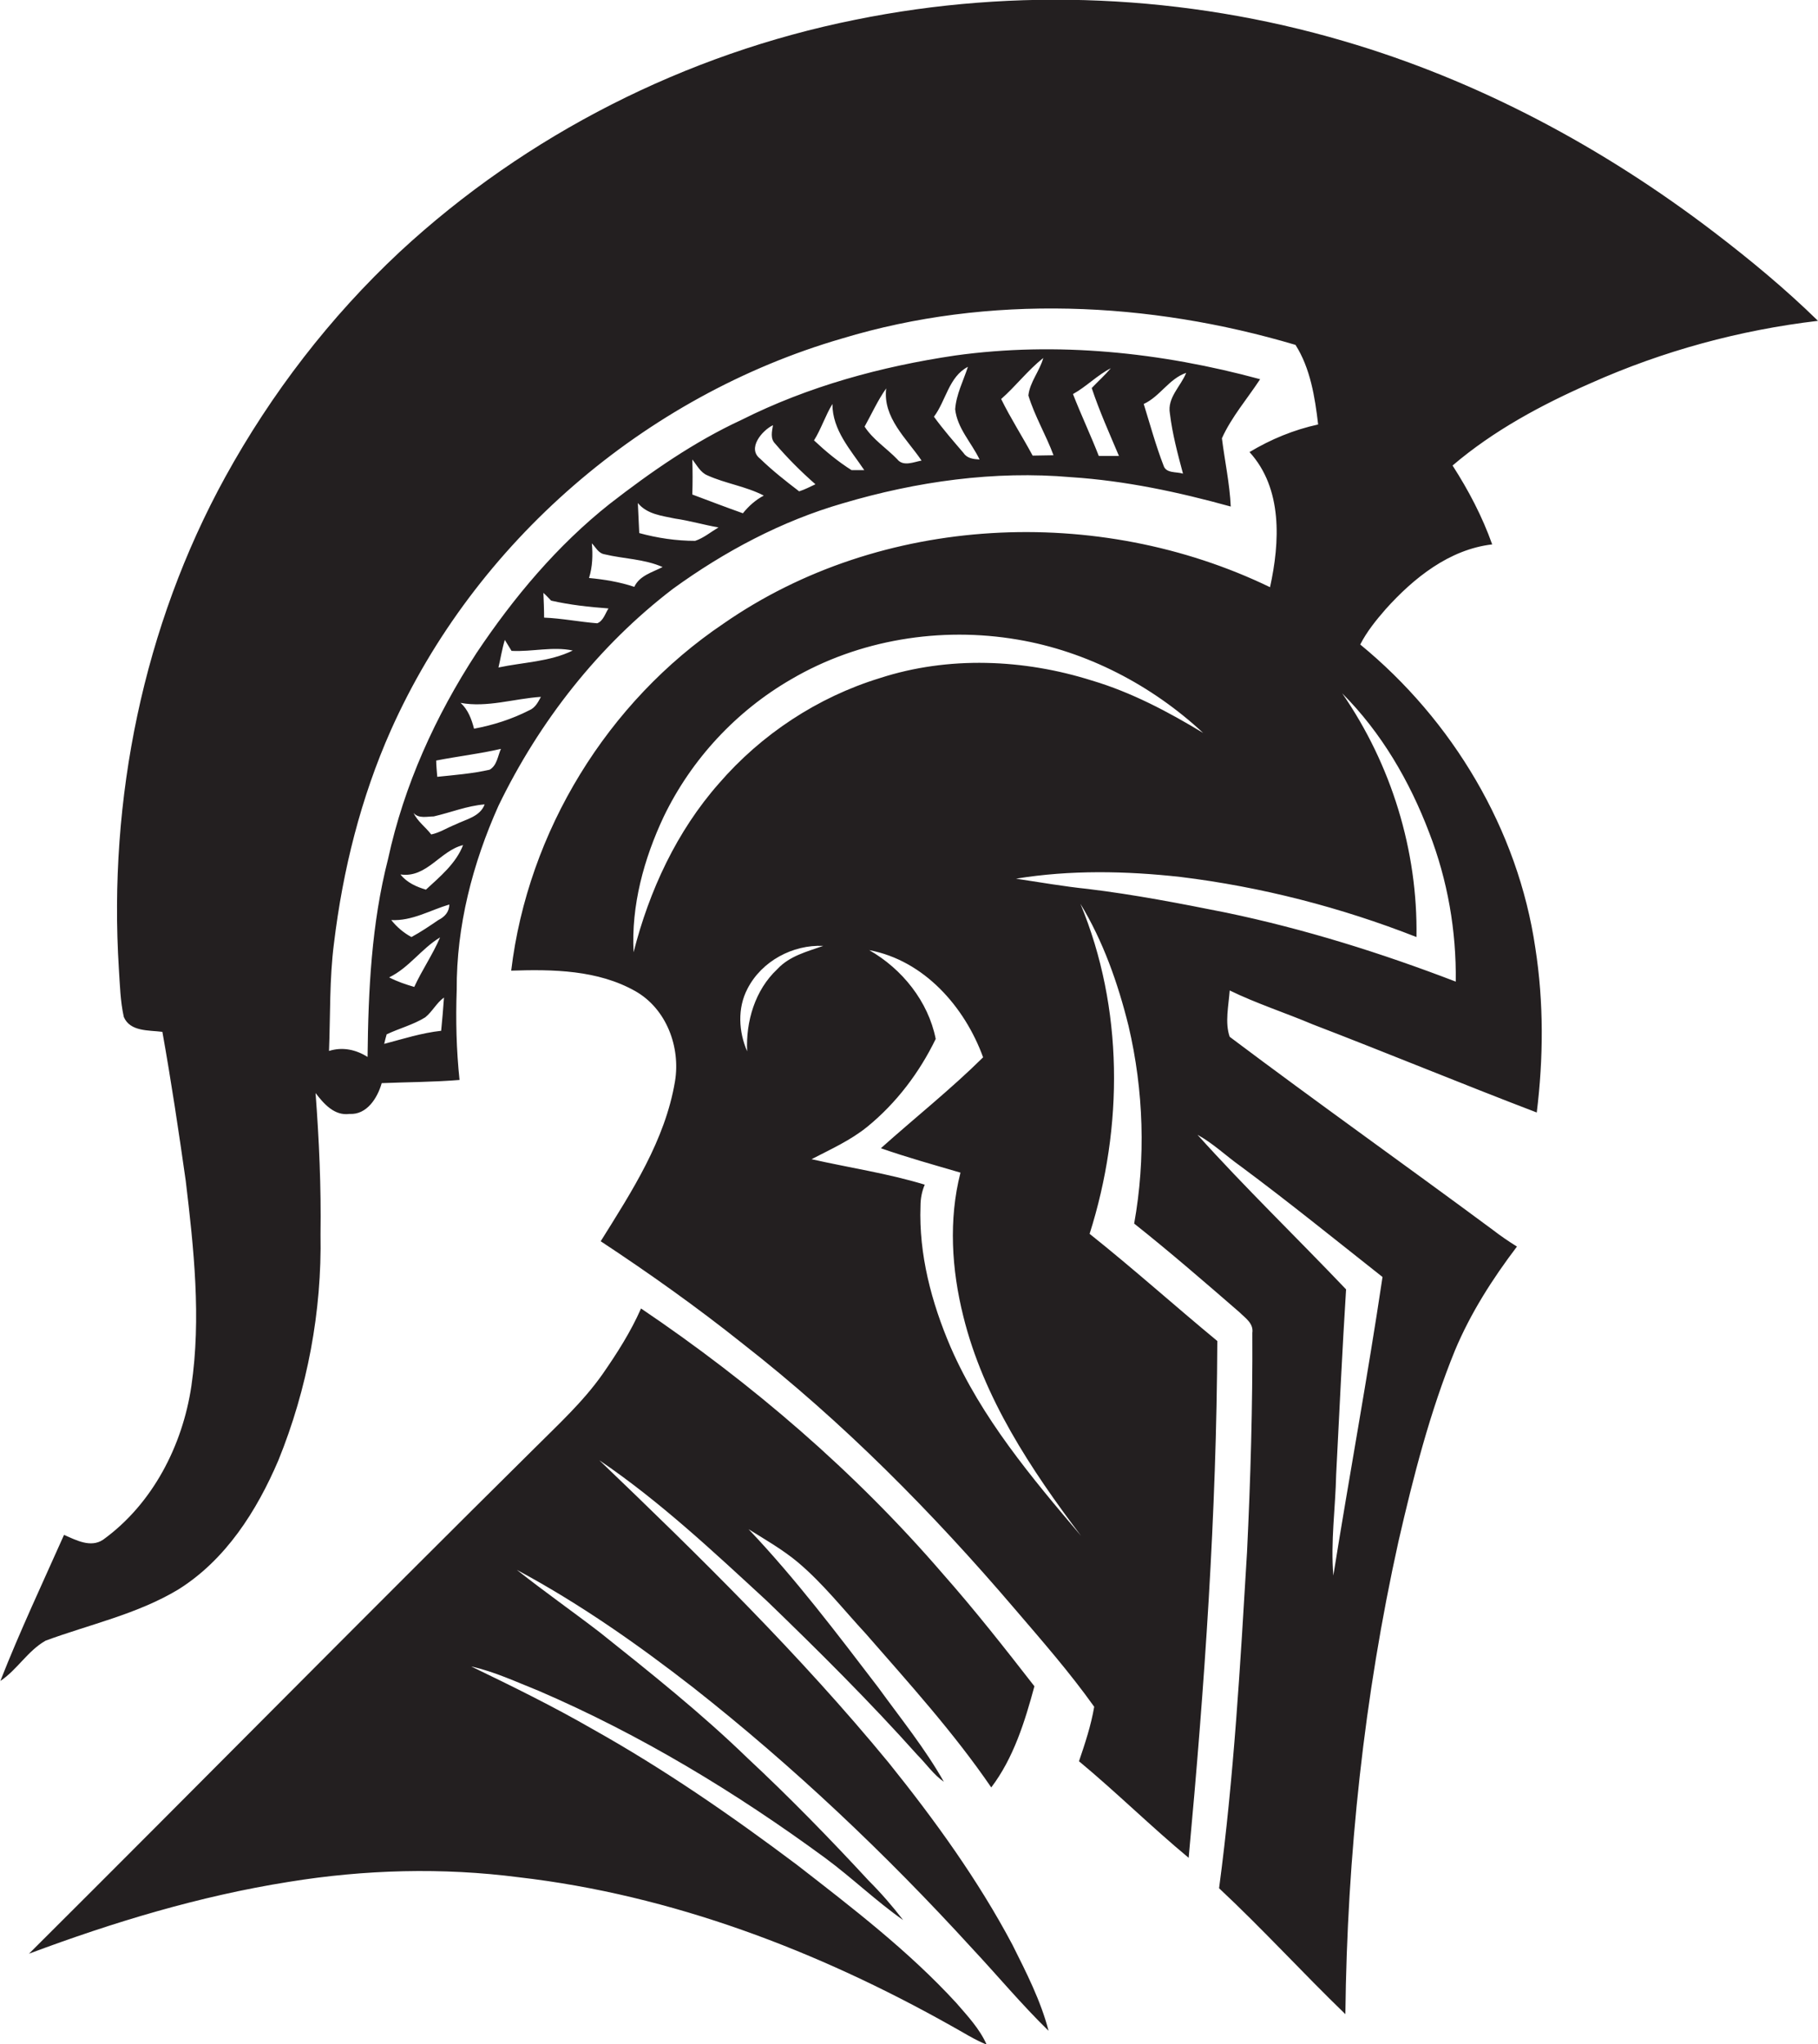 <?xml version="1.0" encoding="utf-8"?>
<!-- Generator: Adobe Illustrator 19.2.0, SVG Export Plug-In . SVG Version: 6.00 Build 0)  -->
<svg version="1.1" id="Layer_1" xmlns="http://www.w3.org/2000/svg" xmlns:xlink="http://www.w3.org/1999/xlink" x="0px" y="0px"
	 viewBox="0 0 513.9 577.9" enable-background="new 0 0 513.9 577.9" xml:space="preserve">
<g>
	<path fill="#231F20" d="M513.9,90.7c-9.2-9-19.1-17.2-29.3-25c-31.4-24-66.8-43-104.8-54.1c-44.6-13.1-92.5-15.3-138.1-6
		c-47.8,9.6-92.9,32.4-128.7,65.6c-19.7,18.4-36.3,40-49.3,63.6C40.5,177,30.6,226,33.6,273.9c0.3,4.5,0.4,9.1,1.4,13.6
		c1.8,4.2,7.1,3.7,10.9,4.2c2.5,14,4.6,28,6.6,42.1c2.3,19.2,4.4,38.8,1.6,58c-2.5,16.9-11,33.4-25,43.5c-3.5,2.3-7.6,0.1-11-1.4
		c-6.1,13.7-12.5,27.3-18,41.3c4.8-3.2,7.7-8.5,12.8-11.4c12.5-4.6,25.9-7.5,37.4-14.4c13.5-8.4,22.3-22.3,28.4-36.6
		c8.2-20.2,12.3-42.1,11.9-63.9c0.2-13.3-0.4-26.6-1.4-39.9c2.3,3,5.3,6.5,9.6,5.9c4.9,0.3,7.9-4.5,9.1-8.7c7.3-0.3,14.7-0.3,22-0.9
		c-0.9-8.5-1.1-17-0.8-25.5c-0.1-18,4.5-35.7,11.8-52c11.5-23.8,28.3-45.3,49.4-61.4c14.5-10.5,30.6-19.1,47.9-24.1
		c20.9-6.2,42.9-9.3,64.6-7.4c15.3,1,30.3,4.2,45.1,8.3c-0.3-6.5-1.7-12.9-2.5-19.3c2.7-6,7.2-11.2,10.8-16.7
		c-28-7.6-57.4-10.7-86.2-6.7c-20.9,3.1-41.5,8.7-60.4,18.2c-13.4,6.2-25.6,14.7-37.2,23.7c-14.9,11.8-27.2,26.5-37.7,42.2
		c-11.6,17.8-20.5,37.4-25,58.2c-4.7,18.3-5.6,37.2-5.8,56c-3.3-2.1-7.1-2.9-10.9-1.7c0.4-10.1,0.1-20.3,1.4-30.4
		c2.5-20.7,7.6-41.2,16.1-60.3c23.7-53.1,71.7-94.5,127.5-110.7c41.6-12.6,86.8-10.5,128.2,1.8c4.2,6.6,5.5,14.8,6.4,22.5
		c-6.9,1.5-13.4,4.2-19.4,7.8c9.4,10.3,8.6,25.5,5.8,38.2c-48.6-23.5-109.9-20.7-154.5,10.3c-32.8,22.1-55.3,58.8-60,98.1
		c11.8-0.4,24.5-0.2,35.1,5.8c8.8,5,12.8,15.8,11.2,25.5c-2.8,16.7-12.2,31.1-21,45.2c13.8,9.1,27.3,18.7,40.2,29
		c28.3,22.1,53.6,47.7,76.9,75c7.7,9,15.5,17.9,22.4,27.6c-0.9,5.3-2.6,10.4-4.3,15.4c10.6,8.8,20.4,18.5,31,27.3
		c4.5-48.6,7.9-97.3,8.1-146.1c-12.1-10-23.8-20.5-36.1-30.3c9.6-30.2,9.6-63.9-2.6-93.3C311.8,266,316,277.9,319,290
		c4.3,18.3,4.9,37.5,1.6,55.9c10.2,8.1,20,16.6,29.8,25.1c1.6,1.6,4,3.1,3.6,5.8c0.1,20.7-0.5,41.3-1.5,62
		c-1.9,31.7-3.7,63.5-7.9,95c12.3,11.5,23.6,23.9,35.7,35.6c0.5-44.9,5.3-89.8,15-133.6c4.2-18.3,8.9-36.7,16-54.1
		c4.4-10.5,10.6-20.2,17.5-29.3c-2.4-1.5-4.6-3-6.8-4.7c-24.7-18.3-49.8-36.1-74.4-54.6c-1.4-4-0.3-8.8,0-13.1
		c7.6,3.7,15.7,6.3,23.5,9.6c21.1,8.1,42.1,16.8,63.3,24.9c1.9-15.4,2-31.1-0.4-46.5c-4.9-33.5-23.4-64.4-49.5-85.8
		c1.9-3.7,4.5-6.9,7.2-10c7.9-8.8,18-16.9,30.1-18.3c-2.8-7.9-6.7-15.3-11.2-22.3c11.6-9.9,25.2-17.2,39.1-23.3
		C470.1,99.2,491.8,93.3,513.9,90.7z M335.3,105.4c-1.5,3.8-5.4,7-4.6,11.5c0.7,5.8,2.2,11.4,3.7,17c-1.8-0.6-4.8,0-5.5-2.3
		c-2.2-5.7-3.8-11.6-5.6-17.4C327.9,112.1,330.4,107.1,335.3,105.4z M314,104.1c-1.7,2-3.6,3.7-5.4,5.6c2.2,6.6,5,12.8,7.7,19.2
		c-1.9,0-3.8,0-5.7,0c-2.3-5.9-5-11.6-7.3-17.5C307.1,109.3,310.1,106.1,314,104.1z M294.9,101.2c-1,3.7-3.8,6.8-4.2,10.6
		c1.8,5.9,5,11.2,7.1,16.9c-2,0-4,0.1-5.9,0.1c-2.9-5.4-6.2-10.5-8.9-16C287.1,109.2,290.5,104.7,294.9,101.2z M273.6,103.7
		c-1.3,4-3.3,7.8-3.6,12c0.6,5.4,4.6,9.4,6.9,14.2c-1.7-0.1-3.5-0.3-4.5-1.8c-2.9-3.4-5.8-6.7-8.4-10.3
		C267.4,113.3,268.2,106.5,273.6,103.7z M250.5,109.8c-1,8.3,5.8,14.2,10,20.4c-2.2,0.4-5.2,1.8-6.9-0.4c-3-3.1-6.9-5.6-9.2-9.2
		C246.4,117,248.1,113.2,250.5,109.8z M235.3,114.2c0,7.4,5.1,12.9,9,18.7c-0.9,0-2.7,0-3.6,0c-3.8-2.4-7.3-5.3-10.6-8.4
		C232.1,121.3,233.3,117.5,235.3,114.2z M218.5,120.2c-0.3,1.8-0.8,3.8,0.6,5.2c3.5,4.1,7.3,7.9,11.4,11.5c-1.5,0.7-3,1.5-4.6,2
		c-3.8-2.9-7.6-5.9-11-9.2C211.1,126.8,215.4,121.7,218.5,120.2z M200,134.4c5.1,2.3,10.9,3.1,15.9,5.7c-2.3,1.2-4.3,3-5.9,5
		c-4.8-1.7-9.5-3.5-14.3-5.3c0.1-3.3,0.1-6.6,0-9.9C197,131.5,198,133.6,200,134.4z M190.8,146.6c4.2,0.6,8.2,1.8,12.3,2.5
		c-2.2,1.3-4.2,3-6.6,3.8c-5.3,0-10.7-0.8-15.8-2.2c-0.1-2.8-0.3-5.6-0.4-8.5C182.9,145.4,187.1,145.8,190.8,146.6z M167.3,153.6
		c1.1,1.1,1.8,2.8,3.6,3.1c5.4,1.3,11.2,1.3,16.4,3.6c-2.9,1.5-6.5,2.4-8,5.6c-4.2-1.4-8.5-2.1-12.8-2.5
		C167.5,160.2,167.6,156.9,167.3,153.6z M155.8,169.8c5.3,1.2,10.7,1.8,16.2,2.2c-0.9,1.4-1.5,3.6-3.2,4.2c-5-0.4-10-1.4-15-1.6
		c0-2.3-0.1-4.7-0.2-7C154.4,168.3,155.1,169.1,155.8,169.8z M142.7,180.9c0.5,0.8,1.4,2.3,1.9,3.1c5.8,0.3,11.6-1.3,17.3-0.1
		c-6.5,3.2-14,3.3-21,4.8C141.5,186.2,141.9,183.5,142.7,180.9z M152.9,197c-0.8,1.5-1.6,3.1-3.3,3.8c-4.9,2.5-10.2,4.2-15.6,5.2
		c-0.7-2.7-1.7-5.4-3.8-7.3C137.7,200.1,145.3,197.5,152.9,197z M141.6,211.7c-0.9,2-1.1,4.7-3.2,5.9c-4.9,1.1-9.9,1.5-14.8,2
		c-0.1-1.5-0.3-3.1-0.3-4.6C129.4,213.8,135.6,213.1,141.6,211.7z M122.6,230.8c4.8-1.1,9.4-3,14.4-3.4c-1.3,3.5-5.3,4.2-8.3,5.7
		c-2.3,0.9-4.4,2.3-6.8,2.8c-1.6-2.1-3.9-3.7-5-6.1C118.3,231.5,120.8,230.8,122.6,230.8z M130.9,238.9c-2,5.2-6.5,8.9-10.5,12.6
		c-2.7-0.8-5.4-2-7.2-4.3C120.6,248.3,124.4,240.5,130.9,238.9z M127,255.7c0,2.1-1.3,3.5-3.1,4.4c-2.5,1.7-5,3.4-7.6,4.8
		c-2.2-1.2-4.1-2.8-5.7-4.8C116.5,260.4,121.6,257.3,127,255.7z M124.4,265c-2.1,4.9-5.1,9.2-7.3,14c-2.4-0.7-4.8-1.5-7.1-2.7
		C115.6,273.6,119.1,268.2,124.4,265z M109.3,292.4c3.6-1.7,7.5-2.7,10.9-4.8c2-1.6,3.2-4.1,5.3-5.6c-0.2,3.1-0.5,6.3-0.8,9.4
		c-5.5,0.6-10.8,2.3-16.1,3.7C108.8,294.3,109.1,293,109.3,292.4z M203.2,221.5c-11.9,13.5-19.7,30.3-24.1,47.7
		c-0.7-13.2,2.9-26.4,8.5-38.3c7.8-16.2,20.5-29.9,36.1-38.9c19.1-11.2,42.2-14.9,63.9-11.2c19.6,3.3,38,12.9,52.5,26.4
		c-9.9-6-20.3-11.5-31.4-14.8c-19.3-6.1-40.6-7-60-0.7C231.1,197.1,215.2,207.6,203.2,221.5z M219.7,274c-6.3,5.9-8.9,14.8-8.5,23.2
		c-2.4-5.5-2.8-12.2,0.1-17.7c4-7.8,12.8-12.5,21.4-12.1C228.2,269,223.2,270.2,219.7,274z M305.6,434.2
		c-14-16.5-28.2-33.4-36.9-53.4c-5.4-12.6-9-26.2-8.5-39.9c0-2.1,0.4-4.1,1.2-6c-10.5-3.2-21.4-4.8-32-7.2c5.4-2.8,11-5.3,15.8-9.2
		c8.2-6.7,14.7-15.3,19.3-24.8c-2.1-10.6-9.5-19.8-18.8-25.1c15.5,2.9,27,16,32.2,30.3c-9.2,9.1-19.3,17.1-28.9,25.7
		c7.4,2.6,15,4.7,22.5,6.9c-3.4,13.3-2.5,27.4,0.8,40.6C278,395.2,291.4,415.4,305.6,434.2z M350.7,329.7
		c13.6,10.1,26.8,20.8,40.1,31.3c-4.2,28.2-9.4,56.2-13.9,84.4c-0.8-9.6,0.6-19.1,0.8-28.6c0.9-17.4,1.7-34.9,2.8-52.3
		c-13.9-14.6-28.5-28.7-42-43.7C342.9,323.2,346.6,326.8,350.7,329.7z M404,235.4c5.2,13.4,7.7,27.8,7.5,42.1
		c-21.1-8.1-42.8-14.9-64.9-19.5c-13-2.6-25.9-5.1-39.1-6.7c-6.8-0.7-13.6-1.9-20.3-2.9c15.3-2.5,31-2.2,46.4-0.5
		c22.9,2.8,45.4,8.6,66.8,17c0.4-24.4-7.1-48.8-21-68.9C390.5,207.1,398.5,220.9,404,235.4z"/>
	<path fill="#231F20" d="M251.2,498.3c-25.1-30.5-53.3-58.2-81.8-85.5c17.1,11.6,32.2,25.8,47.4,39.8c14.6,14.1,29,28.4,42.5,43.5
		c2.5,2.5,4.5,5.5,7.5,7.6c-5.3-9.4-12.2-17.9-18.5-26.6c-11.7-15.3-23.4-30.8-36.7-44.8c4.8,3,9.7,5.8,14,9.4
		c7.1,6,12.8,13.3,19.1,20.1c12.3,14.1,24.9,28,35.5,43.5c6.3-8.3,9.5-18.6,12.2-28.6c-8.4-10.8-16.8-21.5-25.9-31.8
		c-24.8-28.8-53.9-53.8-85.3-75c-2.9,6.6-6.8,12.7-10.9,18.6c-5.5,7.8-12.5,14.2-19.2,20.9c-47.9,47.4-95.2,95.4-142.9,142.9
		C32,543.4,56.4,536,81.6,532c21.5-3.5,43.5-4.1,65.1-1.3c43.2,5,84.5,20.8,122.2,42c3.3,1.8,6.5,3.9,10,5.3
		c-2-4.5-5.4-8.1-8.6-11.8c-13.5-14.7-29.3-26.8-45-39c-18.5-13.9-37.6-27.1-57.8-38.4c-11.1-6.4-22.7-12.1-34.3-17.7
		c6.7,1.5,12.8,4.4,19.1,6.9c28.8,12.4,55.7,28.7,80.9,47.2c7.6,5.6,14.4,12.2,22.1,17.6c-3-3.9-6.2-7.6-9.7-11.1
		c-11-11.9-22.4-23.6-34.3-34.7c-13.1-12.7-27.4-24.1-41.7-35.5c-7.8-6-15.8-11.6-23.5-17.7c17.7,9.5,34.1,21,49.9,33.3
		c28.2,22.2,54.4,47,78.6,73.5c7.3,7.8,14.2,16.1,21.8,23.5c-2.2-8.5-6.3-16.5-10.2-24.3C276.5,531.5,264.3,514.6,251.2,498.3z"/>
</g>
</svg>
